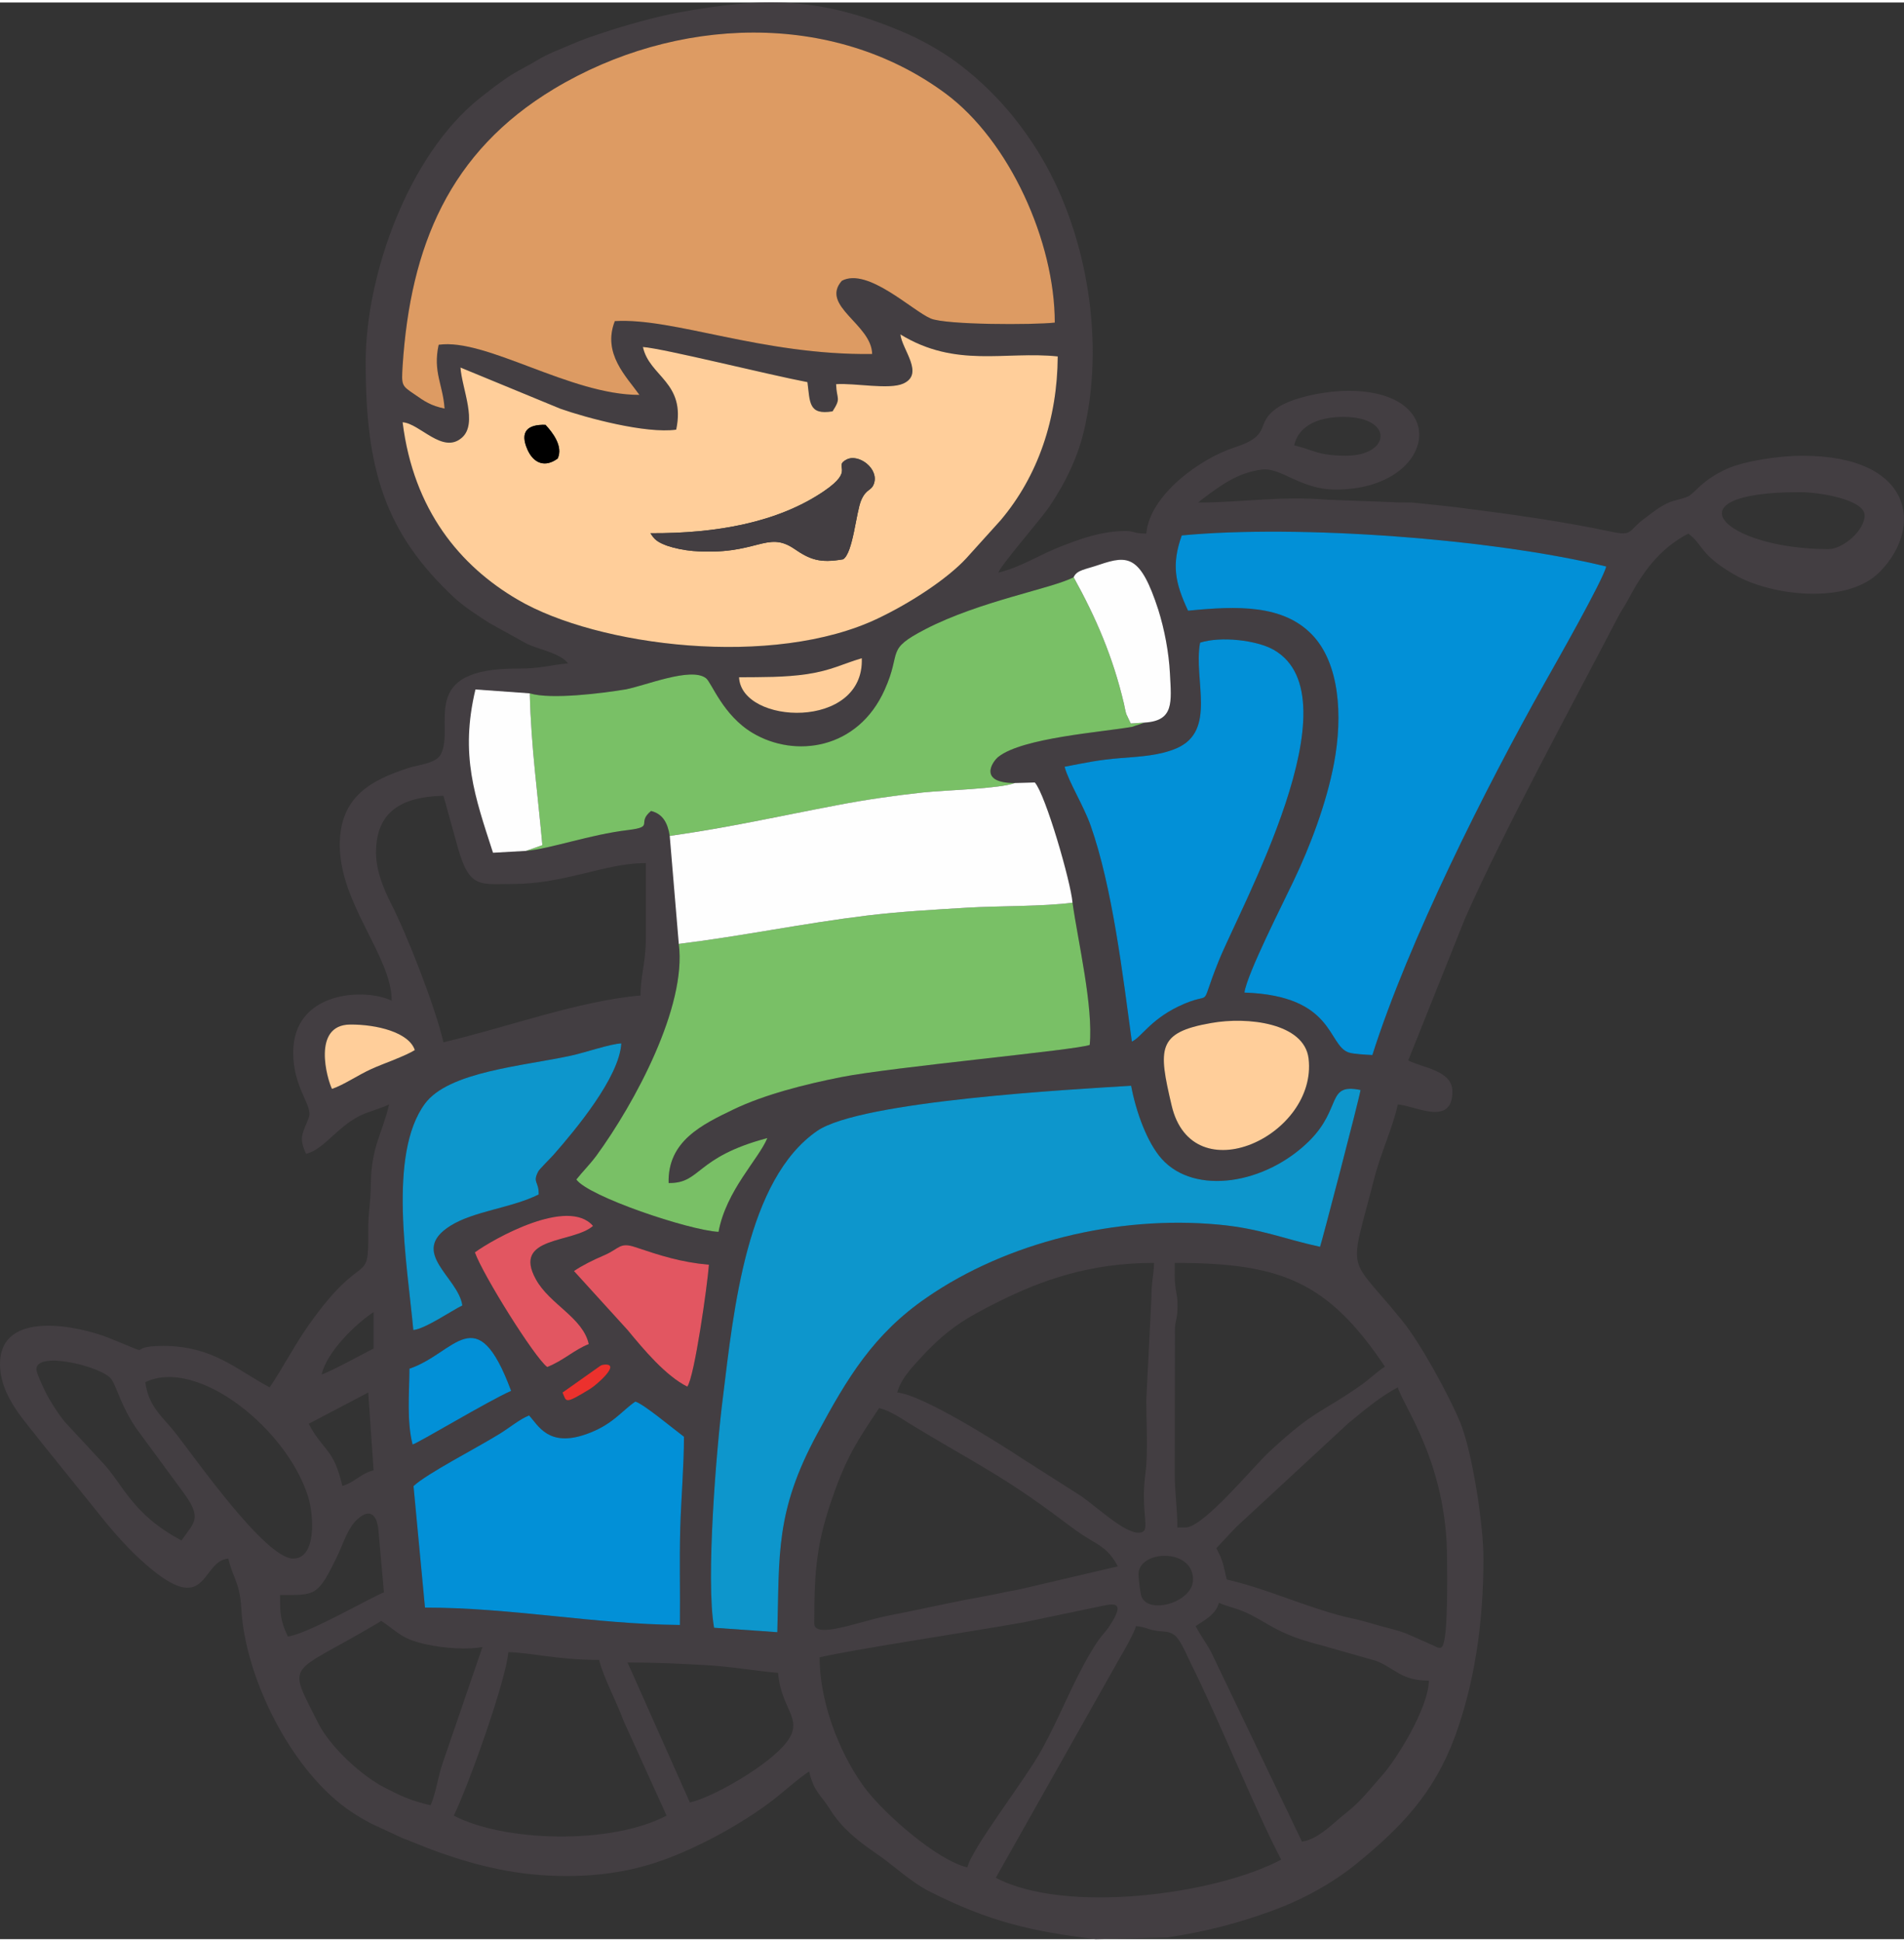<?xml version="1.0" encoding="UTF-8"?> <!-- Creator: CorelDRAW 2017 --> <svg xmlns="http://www.w3.org/2000/svg" xmlns:xlink="http://www.w3.org/1999/xlink" xml:space="preserve" width="103px" height="105px" style="shape-rendering:geometricPrecision; text-rendering:geometricPrecision; image-rendering:optimizeQuality; fill-rule:evenodd; clip-rule:evenodd" viewBox="0 0 103 104.73"><rect x="0" y="0" width="103" height="104.73" fill="#333333" stroke="none"/> <defs> <style type="text/css"> <![CDATA[ .fil8 {fill:black} .fil4 {fill:#0290D7} .fil3 {fill:#0D96CC} .fil0 {fill:#433E42} .fil5 {fill:#79C066} .fil1 {fill:#DD9B63} .fil7 {fill:#E25661} .fil9 {fill:#EC312D} .fil6 {fill:#FEFEFE} .fil2 {fill:#FFCE9A} ]]> </style> </defs> <g id="Слой_x0020_1">  <g id="_2891610747936"> <path class="fil0" d="M53.87 101.41l6.68 -11.84c0.23,-0.39 0.82,-1.41 0.9,-1.77 0.48,0.04 0.65,0.18 1.02,0.24 0.47,0.08 0.71,0.01 1.04,0.23 0.34,0.22 0.71,1.15 0.93,1.59 1.45,2.88 3.53,8.05 4.87,10.57 -3.63,1.92 -11.73,2.95 -15.44,0.98zm-17.81 -3.36c-3.04,1.6 -8.83,1.41 -11.51,0 0.88,-1.84 2.82,-7.34 2.95,-8.84 1.2,0.02 2.65,0.42 4.91,0.42 0.21,0.89 0.92,2.2 1.33,3.31l2.32 5.11zm-2.11 -8.28c1.56,0 2.73,0.06 4.21,0.14 1.25,0.06 2.75,0.32 3.93,0.42 0.18,2.15 1.61,2.55 0.23,4.02 -1.14,1.21 -3.81,2.72 -5,2.99l-3.37 -7.57zm-10.66 7.72c-1.15,-0.27 -1.61,-0.51 -2.53,-0.98 -1.24,-0.65 -2.91,-2.19 -3.55,-3.47 -1.71,-3.41 -1.65,-2.51 3.24,-5.41 0.02,-0.02 0.07,-0.04 0.09,-0.06 0.02,-0.01 0.06,-0.03 0.09,-0.05 0.91,0.61 1.08,0.97 2.39,1.26 1.07,0.24 2.34,0.3 3.08,0.15l-2.15 6.27c-0.25,0.7 -0.38,1.7 -0.66,2.29zm41.39 -9.69c0.49,-0.33 1.09,-0.62 1.26,-1.26 0.35,0.17 0.89,0.28 1.35,0.48 1.22,0.51 1.7,1.19 4.09,1.79l3.06 0.87c1.05,0.41 1.34,1.07 2.86,1.07 -0.03,1.49 -1.76,4.28 -2.56,5.16 -0.68,0.76 -1.12,1.37 -1.93,2 -0.57,0.44 -1.54,1.47 -2.38,1.54l-4.91 -10.24c-0.28,-0.53 -0.57,-0.88 -0.84,-1.41zm-12.35 13.05c-1.62,-0.38 -4.4,-2.82 -5.47,-4.2 -1.2,-1.55 -2.52,-4.42 -2.52,-7.16 1.83,-0.43 8.34,-1.41 11.02,-1.89l4.31 -0.9c0.66,-0.14 1.19,-0.18 0.36,1.08 -0.41,0.61 -0.4,0.39 -1.05,1.48 -1.03,1.76 -1.65,3.46 -2.63,5.23 -0.86,1.58 -3.78,5.32 -4.02,6.36zm-36.76 -12.49c-0.42,-0.89 -0.42,-1.29 -0.42,-2.24 1.94,0 2.03,0.11 3.14,-2.2 0.3,-0.63 0.54,-1.5 1.13,-1.97 0.56,-0.46 0.93,-0.22 1.04,0.55l0.31 3.48c-0.4,0.1 -4.2,2.3 -5.2,2.38zm46.02 -3.36c0,-1.32 2.95,-1.44 2.95,0.28 0,1.22 -2.35,1.91 -2.78,0.95 -0.07,-0.16 -0.17,-0.98 -0.17,-1.23zm-17.54 2.66c0,-3.02 0.13,-4.46 1.11,-7.17 0.71,-1.97 1.33,-2.88 2.4,-4.48 0.62,0.15 1.22,0.58 1.76,0.91 3.29,2 4.89,2.71 8.16,5.17 0.59,0.44 0.95,0.72 1.58,1.09 0.69,0.4 1.02,0.66 1.41,1.39l-5.12 1.2c-0.41,0.1 -0.7,0.13 -1.05,0.21 -0.67,0.15 -1.46,0.28 -2.12,0.41 -1.42,0.28 -2.75,0.58 -4.19,0.86 -1.51,0.3 -3.94,1.27 -3.94,0.41zm21.75 -4.07l0.54 -0.58c0.21,-0.22 0.32,-0.35 0.55,-0.58l6.04 -5.59c0.89,-0.73 1.72,-1.44 2.69,-1.95 0.25,0.96 2.66,4.08 2.66,9.26 0,0.68 0.08,4.43 -0.28,4.78 -0.13,0.13 -0.36,-0.04 -0.46,-0.08 -2.25,-1 -1.23,-0.58 -3.65,-1.28 -0.58,-0.17 -0.99,-0.22 -1.58,-0.39 -2.09,-0.59 -3.88,-1.42 -5.95,-1.9 -0.2,-0.86 -0.19,-0.99 -0.56,-1.69zm-29.02 4.15c-4.72,-0.05 -9.1,-0.94 -13.79,-0.94l-0.62 -6.57c0.74,-0.69 3.37,-2.03 4.68,-2.84 0.53,-0.33 1.07,-0.78 1.57,-0.98 0.5,0.53 1.04,1.74 3.1,1.01 1.42,-0.5 1.91,-1.26 2.65,-1.76 0.45,0.13 2,1.43 2.63,1.9 0,1.56 -0.15,3.29 -0.2,4.91 -0.05,1.75 0,3.52 -0.02,5.27zm-20.08 -10.88l3.22 -1.69 0.29 4.21c-0.7,0.16 -1.04,0.67 -1.69,0.84 -0.48,-2.07 -1.03,-1.86 -1.82,-3.36zm5.45 -2.98c2.48,-0.83 3.62,-3.86 5.5,1.2 -1.25,0.55 -5.02,2.82 -5.33,2.9 -0.32,-1.26 -0.18,-2.74 -0.17,-4.1zm-14.29 0.73c2.83,-1.36 7.67,2.53 8.81,6.2 0.31,1 0.46,3.34 -0.81,3.34 -1.48,0 -5.17,-5.25 -6.32,-6.73 -0.66,-0.87 -1.51,-1.44 -1.68,-2.81zm-5.89 -0.7c0,-1.03 3.65,-0.12 4.07,0.56 0.32,0.51 0.49,1.38 1.31,2.61l2.5 3.4c1.14,1.52 0.66,1.67 -0.03,2.69 -2.72,-1.44 -3.15,-3.05 -4.31,-4.25l-2.02 -2.18c-0.34,-0.42 -0.56,-0.78 -0.85,-1.26 -0.14,-0.23 -0.67,-1.32 -0.67,-1.57zm30.37 -0.09c0.19,-0.13 0.17,-0.14 0.36,-0.16 0.92,-0.07 -0.44,1.11 -0.77,1.31 -1.42,0.87 -1.28,0.7 -1.5,0.2l1.91 -1.35zm-14.94 0.37c0.28,-1.2 1.77,-2.68 2.81,-3.37l0 1.97c-0.49,0.25 -2.42,1.3 -2.81,1.4zm46.15 -6.03c5.74,0 8.28,1 11.37,5.61 -0.49,0.32 -0.84,0.69 -1.35,1.04 -2.19,1.53 -2.39,1.24 -4.88,3.54 -0.94,0.87 -3.58,4.12 -4.57,4.12l-0.43 0c0,-1.16 -0.14,-1.76 -0.14,-2.95l0.01 -7.85c0.05,-0.52 0.13,-0.5 0.14,-1.13 0.01,-0.6 -0.08,-0.72 -0.12,-1.14 -0.05,-0.41 -0.03,-0.83 -0.03,-1.24zm-1.96 14.59c-0.78,0 -2.13,-1.29 -3.09,-1.97l-3.17 -2.02c-1.26,-0.83 -5.42,-3.47 -6.79,-3.59 0.16,-0.65 0.7,-1.26 1.11,-1.7l0.47 -0.51c1.27,-1.29 2.11,-1.81 3.89,-2.7 2.33,-1.16 4.94,-2.1 8.42,-2.1 -0.01,0.62 -0.14,0.98 -0.14,1.82l-0.28 5.61c0,1.11 0.1,2.87 -0.04,3.89 -0.32,2.37 0.39,3.27 -0.38,3.27zm-30.54 -14.15c0.44,-0.3 1.02,-0.59 1.65,-0.86 0.81,-0.35 0.82,-0.72 1.67,-0.43 1.35,0.45 2.44,0.81 3.98,0.95 -0.08,1.09 -0.78,6.07 -1.17,6.59 -1.17,-0.58 -2.37,-2.02 -3.22,-3.05l-2.91 -3.2zm-5.36 -1.01c1.02,-0.74 5.04,-3 6.39,-1.43 -1.07,0.95 -4.39,0.54 -3.09,2.89 0.75,1.36 2.54,2.06 2.86,3.5 -0.79,0.31 -1.38,0.9 -2.25,1.24 -0.71,-0.55 -3.48,-4.99 -3.91,-6.2zm12.94 20.3c-0.46,-2.58 0.13,-9.74 0.48,-12.48 0.58,-4.72 1.28,-11.76 5.1,-14.39 2.37,-1.63 13.94,-2.25 16.98,-2.44 0.27,1.43 0.87,3.08 1.66,3.96 1.78,1.98 5.61,1.38 7.99,-0.99 1.77,-1.77 0.9,-3.12 2.76,-2.74 -0.03,0.33 -2.14,8.4 -2.19,8.48 -1.94,-0.42 -3.22,-0.99 -5.48,-1.2 -5.53,-0.52 -11.49,0.97 -15.79,3.94 -2.89,1.98 -4.31,4.36 -5.94,7.39 -2.27,4.2 -2.03,6.52 -2.15,10.71l-3.42 -0.24zm26.88 -32.7c1.99,-0.36 5.05,0 5.28,1.92 0.49,4.16 -6.29,7.34 -7.41,2.53 -0.72,-3.07 -0.8,-3.94 2.13,-4.45zm-47.55 3.56c-0.26,-0.51 -1.1,-3.46 0.98,-3.48 1.44,-0.01 3.18,0.42 3.5,1.38 -0.52,0.33 -1.7,0.73 -2.34,1.02 -0.75,0.34 -1.49,0.86 -2.14,1.08zm4.4 13.04c-0.33,-3.58 -1.39,-9.48 0.62,-12.23 1.28,-1.75 5.31,-2.04 7.92,-2.61 0.78,-0.17 2.09,-0.63 2.71,-0.66 -0.1,1.83 -2.5,4.7 -3.67,6.03 -0.15,0.17 -0.76,0.77 -0.82,0.89 -0.33,0.63 0.04,0.53 0.02,1.25 -1.49,0.74 -3.49,0.89 -4.77,1.69 -2.29,1.43 0.43,2.78 0.64,4.31 -0.56,0.27 -2.01,1.27 -2.65,1.33zm-2.02 -25.81c0,-2.17 1.31,-3.03 3.65,-3.08l0.76 2.74c0.64,2.31 1.21,2.03 3.03,2.03 1.27,0 2.46,-0.25 3.56,-0.51 1.14,-0.26 2.31,-0.62 3.6,-0.62l0 4.07c0,1.23 -0.29,2.06 -0.29,3.09 -3.31,0.28 -7.25,1.73 -10.66,2.53 -0.44,-1.89 -1.95,-5.78 -2.85,-7.53 -0.36,-0.72 -0.8,-1.72 -0.8,-2.72zm44.58 -11.36c1.11,-0.36 3.07,-0.14 3.99,0.39 4.51,2.58 -1.83,13.95 -2.99,16.84 -1.15,2.86 -0.13,1.46 -2.19,2.45 -1.52,0.74 -2.01,1.68 -2.5,1.89 -0.49,-3.59 -1.05,-8.33 -2.23,-11.68 -0.39,-1.1 -1.18,-2.34 -1.41,-3.18 1.09,-0.21 1.86,-0.38 3.05,-0.47 1.05,-0.08 2.11,-0.14 3.01,-0.53 2.19,-0.95 0.9,-3.7 1.27,-5.71zm-2.99 4.32l-0.69 0.23c-1.64,0.29 -5.92,0.59 -7.23,1.62 -0.34,0.27 -1.1,1.42 0.89,1.42l1.08 -0.03c0.58,0.65 1.95,5.38 2.04,6.5 0.29,2.08 1.13,5.61 0.93,7.69 -0.62,0.27 -10.7,1.2 -13.43,1.74 -2.02,0.4 -4.17,0.95 -5.84,1.75 -1.7,0.82 -3.57,1.71 -3.51,3.98 1.77,0.03 1.41,-1.39 5.34,-2.43 -0.47,1.14 -2.23,2.84 -2.64,5.07 -1.63,-0.09 -7.05,-1.92 -7.69,-2.83 0.34,-0.43 0.7,-0.78 1.07,-1.27 2.09,-2.86 4.91,-8.09 4.47,-11.47l-0.49 -5.84c-0.11,-0.7 -0.37,-1.19 -1.01,-1.35 -0.81,0.66 0.22,0.85 -1.23,1.03 -2.11,0.25 -4.17,1.01 -5.54,1.13l-1.78 0.1c-0.98,-3.03 -1.8,-5.27 -0.95,-8.83l2.94 0.21c1.15,0.35 3.96,-0.01 5.16,-0.21 1.03,-0.18 3.55,-1.24 4.37,-0.61 0.31,0.24 0.91,2 2.52,2.96 2.29,1.37 5.7,0.91 7.15,-2.34 0.95,-2.11 0,-2.13 2.2,-3.27 2.96,-1.53 6.87,-2.2 8.02,-2.81 0.18,-0.4 0.62,-0.41 1.4,-0.68 1.54,-0.52 2.22,-0.52 3.18,2.44 0.33,1.05 0.57,2.29 0.63,3.45 0.08,1.55 0.23,2.55 -1.36,2.65zm-21.95 -2.45c1.26,-0.01 2.46,0.01 3.68,-0.17 1.32,-0.2 1.91,-0.55 2.96,-0.86 0.15,3.9 -6.52,3.61 -6.64,1.03zm23.95 -7.67c6.33,-0.6 16.8,0.18 22.96,1.68 -0.16,0.72 -2.76,5.29 -3.33,6.3 -3.21,5.7 -7.36,13.96 -9.32,20.12 -0.32,-0.02 -1.02,-0.05 -1.28,-0.14 -1.16,-0.39 -0.75,-3.07 -5.64,-3.24 0.14,-1.02 2.13,-4.91 2.66,-6.04 0.88,-1.84 1.78,-4.19 2.19,-6.38 0.48,-2.57 0.29,-5.38 -1.18,-6.92 -1.57,-1.64 -4.03,-1.58 -6.72,-1.31 -0.71,-1.52 -0.9,-2.5 -0.34,-4.07zm33.43 -2.34c1.11,0 3.51,0.41 3.51,1.26 0,0.8 -1.16,1.82 -1.96,1.82 -5.63,0 -8.8,-3.08 -1.55,-3.08zm-24.69 -4.07c2.75,0 2.57,2.1 0.14,2.1 -1.52,0 -1.73,-0.31 -2.8,-0.56 0.27,-1.18 1.49,-1.54 2.66,-1.54zm-27.44 -1.77c1.02,-0.07 2.86,0.31 3.63,-0.03 1.17,-0.52 -0.07,-1.85 -0.15,-2.66 3.01,1.84 5.67,0.89 8.51,1.19 -0.02,3.37 -1.06,6.46 -3.09,8.86l-1.86 2.06c-1.03,1.11 -2.98,2.39 -4.76,3.24 -5.67,2.72 -15.19,1.53 -19.51,-1.01 -3.11,-1.82 -5.63,-4.84 -6.22,-9.59 0.93,0.06 2.16,1.74 3.2,0.84 0.89,-0.76 0.01,-2.65 -0.07,-3.8l5.41 2.23c1.42,0.5 4.63,1.36 6.26,1.13 0.54,-2.57 -1.45,-2.86 -1.8,-4.47 1.12,0.08 6.79,1.5 8.9,1.9 0.14,1.08 0.05,1.8 1.36,1.58 0.48,-0.75 0.22,-0.61 0.19,-1.47zm-21.18 1.32c-0.75,-0.16 -1.07,-0.38 -1.64,-0.78 -0.7,-0.47 -0.69,-0.48 -0.63,-1.53 0.42,-6.46 2.52,-11.57 8.19,-14.98 6.56,-3.94 15.08,-4.26 21.18,0.25 3.46,2.56 5.91,8.01 5.91,12.39 -1.14,0.13 -5.88,0.13 -6.71,-0.22 -1.01,-0.43 -3.42,-2.78 -4.81,-2.04 -1.19,1.36 1.62,2.35 1.64,3.96 -5.97,0.07 -10.7,-1.97 -13.92,-1.78 -0.69,1.76 0.64,3.01 1.33,3.99 -3.74,0.01 -8.29,-3.08 -10.86,-2.71 -0.32,1.47 0.23,2.14 0.32,3.45zm-4.27 -2.5c0,5.78 1.03,9.22 4.81,12.74 0.53,0.49 1.23,0.93 1.87,1.35l2.08 1.15c0.67,0.3 1.79,0.5 2.19,1.04 -0.94,0.08 -1.51,0.29 -2.67,0.28 -5.57,-0.04 -3.42,3.1 -4.21,4.63 -0.26,0.51 -1.22,0.57 -1.77,0.75 -2.01,0.66 -3.7,1.55 -3.7,4.16 0,3.19 2.81,6.02 2.81,8.42 -1.46,-0.7 -5.33,-0.53 -5.33,2.81 0,1.91 1.08,2.88 0.85,3.5 -0.31,0.84 -0.59,1.06 -0.15,1.97 1.02,-0.24 1.75,-1.6 3.16,-2.17 0.46,-0.18 0.94,-0.31 1.33,-0.5 -0.38,1.62 -0.97,2.27 -0.99,4.35 -0.01,1.02 -0.15,1.47 -0.14,2.53 0.03,3.06 -0.23,0.81 -3.22,5.05 -0.77,1.09 -1.37,2.27 -2.11,3.37 -1.79,-0.95 -3.08,-2.24 -5.75,-2.24 -2.28,0 -0.13,0.7 -2.94,-0.43 -1.63,-0.65 -5.9,-1.57 -5.9,1.41 0,1.77 1.42,3.15 2.23,4.23l3.57 4.43c0.76,0.9 1.5,1.71 2.44,2.47 3,2.44 2.66,-0.49 4.11,-0.61 0.24,1.03 0.63,1.32 0.7,2.67 0.21,3.9 2.82,8.94 5.95,11.02 0.36,0.24 0.72,0.45 1.06,0.63l1.72 0.8c0.2,0.07 0.37,0.14 0.61,0.24 2.15,0.88 4.42,1.57 6.8,1.75 1.96,0.15 4.03,0.02 6,-0.58 2.17,-0.66 4.84,-2.1 6.62,-3.47 0.65,-0.5 1.29,-1.1 1.96,-1.55 0.27,1.14 0.63,1.24 1.15,2.08 0.62,0.99 1.47,1.66 2.44,2.33 1.01,0.68 1.85,1.54 2.96,2.1 3.18,1.6 5.44,2.14 8.95,2.56l3.86 -0.09c2.02,-0.3 3.82,-0.76 5.7,-1.45 1.64,-0.6 3.24,-1.47 4.59,-2.57 2.37,-1.94 4.13,-3.75 5.27,-6.8 1.07,-2.89 1.56,-6.17 1.56,-9.67 0,-1.84 -0.6,-5.72 -1.24,-7.32 -0.6,-1.47 -2.16,-4.32 -3.15,-5.54 -3,-3.71 -2.91,-2.29 -1.53,-7.65 0.35,-1.4 0.97,-2.66 1.29,-4.05 0.96,0.08 2.95,1.21 2.95,-0.7 0,-1.15 -1.63,-1.28 -2.39,-1.68l3.09 -7.72c2.22,-4.98 5.68,-11.3 8.27,-16.28 0.19,-0.36 0.31,-0.5 0.52,-0.89 0.81,-1.53 1.7,-2.77 3.27,-3.6 0.83,0.61 0.59,1.13 2.53,2.24 1.95,1.12 6.05,1.63 7.82,-0.16 2.39,-2.41 1.83,-6.29 -4.18,-6.29 -1.31,0 -3.17,0.3 -4.06,0.7 -1.42,0.64 -1.73,1.32 -2.14,1.51 -0.21,0.1 -0.75,0.21 -0.97,0.3 -0.52,0.21 -0.99,0.6 -1.44,0.94 -0.79,0.6 -0.57,0.9 -1.66,0.67 -2.85,-0.6 -5.57,-0.97 -8.5,-1.34 -0.56,-0.07 -1.58,-0.17 -2.15,-0.23 -0.41,-0.05 -0.81,0 -1.22,-0.04l-3.52 -0.13c-2.64,-0.22 -4.6,0.15 -7.02,0.15 0.13,-0.11 0.14,-0.13 0.31,-0.25 0.94,-0.7 1.84,-1.36 3.11,-1.53 1.05,-0.15 2.1,1.08 4.01,1.08 5.41,0 6.36,-5.34 0.7,-5.34 -1.28,0 -2.97,0.36 -3.76,0.86 -1.43,0.91 -0.23,1.5 -2.43,2.21 -1.82,0.59 -4.57,2.56 -4.75,4.65 -0.67,0 -0.65,-0.14 -1.12,-0.14 -1.36,0 -2.59,0.48 -3.61,0.88 -1.12,0.45 -2.1,1.09 -3.27,1.37 0.11,-0.38 2.3,-2.89 2.76,-3.57 0.87,-1.3 1.58,-2.72 1.93,-4.37 1.08,-4.99 -0.03,-10.78 -2.55,-14.83 -1.19,-1.91 -2.62,-3.5 -4.42,-4.84 -0.81,-0.6 -1.96,-1.25 -2.96,-1.66 -4.41,-1.85 -7.36,-1.88 -12.11,-1.01 -1.18,0.22 -2.89,0.7 -3.99,1.07 -0.67,0.22 -1.2,0.4 -1.84,0.68 -0.62,0.27 -1.17,0.46 -1.73,0.8 -0.58,0.35 -1.08,0.58 -1.6,0.92 -0.57,0.38 -0.99,0.72 -1.53,1.14 -3.88,3.08 -6.19,9.58 -6.19,14.3z"></path> <path class="fil1" d="M24.05 21.96c-0.09,-1.31 -0.64,-1.98 -0.32,-3.45 2.57,-0.37 7.12,2.72 10.86,2.71 -0.69,-0.98 -2.02,-2.23 -1.33,-3.99 3.22,-0.19 7.95,1.85 13.92,1.78 -0.02,-1.61 -2.83,-2.6 -1.64,-3.96 1.39,-0.74 3.8,1.61 4.81,2.04 0.83,0.35 5.57,0.35 6.71,0.22 0,-4.38 -2.45,-9.83 -5.91,-12.39 -6.1,-4.51 -14.62,-4.19 -21.18,-0.25 -5.67,3.41 -7.77,8.52 -8.19,14.98 -0.06,1.05 -0.07,1.06 0.63,1.53 0.57,0.4 0.89,0.62 1.64,0.78z"></path> <path class="fil2" d="M35.19 28.7c3.57,0.02 6.89,-0.58 9.38,-2.27 1.75,-1.19 0.45,-1.32 1.24,-1.72 0.64,-0.32 1.74,0.49 1.47,1.3 -0.14,0.42 -0.41,0.26 -0.69,0.9 -0.28,0.64 -0.44,2.86 -0.98,3.2 -1.25,0.22 -1.79,0.02 -2.65,-0.57 -1.49,-1.01 -2.02,0.39 -5.48,0.12 -0.46,-0.04 -0.97,-0.14 -1.38,-0.28 -0.52,-0.19 -0.7,-0.33 -0.91,-0.68zm-5.02 -4.04c-0.69,0.51 -1.31,0.26 -1.64,-0.49 -0.42,-0.96 0,-1.36 0.98,-1.33 0.37,0.4 0.97,1.15 0.66,1.82zm15.06 -4.02c0.03,0.86 0.29,0.72 -0.19,1.47 -1.31,0.22 -1.22,-0.5 -1.36,-1.58 -2.11,-0.4 -7.78,-1.82 -8.9,-1.9 0.35,1.61 2.34,1.9 1.8,4.47 -1.63,0.23 -4.84,-0.63 -6.26,-1.13l-5.41 -2.23c0.08,1.15 0.96,3.04 0.07,3.8 -1.04,0.9 -2.27,-0.78 -3.2,-0.84 0.59,4.75 3.11,7.77 6.22,9.59 4.32,2.54 13.84,3.73 19.51,1.01 1.78,-0.85 3.73,-2.13 4.76,-3.24l1.86 -2.06c2.03,-2.4 3.07,-5.49 3.09,-8.86 -2.84,-0.3 -5.5,0.65 -8.51,-1.19 0.08,0.81 1.32,2.14 0.15,2.66 -0.77,0.34 -2.61,-0.04 -3.63,0.03z"></path> <path class="fil3" d="M38.63 87.89l3.42 0.24c0.12,-4.19 -0.12,-6.51 2.15,-10.71 1.63,-3.03 3.05,-5.41 5.94,-7.39 4.3,-2.97 10.26,-4.46 15.79,-3.94 2.26,0.21 3.54,0.78 5.48,1.2 0.05,-0.08 2.16,-8.15 2.19,-8.48 -1.86,-0.38 -0.99,0.97 -2.76,2.74 -2.38,2.37 -6.21,2.97 -7.99,0.99 -0.79,-0.88 -1.39,-2.53 -1.66,-3.96 -3.04,0.19 -14.61,0.81 -16.98,2.44 -3.82,2.63 -4.52,9.67 -5.1,14.39 -0.35,2.74 -0.94,9.9 -0.48,12.48z"></path> <path class="fil4" d="M63.93 28.82c-0.56,1.57 -0.37,2.55 0.34,4.07 2.69,-0.27 5.15,-0.33 6.72,1.31 1.47,1.54 1.66,4.35 1.18,6.92 -0.41,2.19 -1.31,4.54 -2.19,6.38 -0.53,1.13 -2.52,5.02 -2.66,6.04 4.89,0.17 4.48,2.85 5.64,3.24 0.26,0.09 0.96,0.12 1.28,0.14 1.96,-6.16 6.11,-14.42 9.32,-20.12 0.57,-1.01 3.17,-5.58 3.33,-6.3 -6.16,-1.5 -16.63,-2.28 -22.96,-1.68z"></path> <path class="fil5" d="M36.72 50.91c0.44,3.38 -2.38,8.61 -4.47,11.47 -0.37,0.49 -0.73,0.84 -1.07,1.27 0.64,0.91 6.06,2.74 7.69,2.83 0.41,-2.23 2.17,-3.93 2.64,-5.07 -3.93,1.04 -3.57,2.46 -5.34,2.43 -0.06,-2.27 1.81,-3.16 3.51,-3.98 1.67,-0.8 3.82,-1.35 5.84,-1.75 2.73,-0.54 12.81,-1.47 13.43,-1.74 0.2,-2.08 -0.64,-5.61 -0.93,-7.69 -1.55,0.21 -4.01,0.17 -5.69,0.27 -1.83,0.11 -3.65,0.21 -5.46,0.43 -3.43,0.42 -6.74,1.11 -10.15,1.53z"></path> <path class="fil5" d="M28.66 37.36c0.07,2.92 0.43,5.42 0.68,8.21l-0.89 0.31c1.37,-0.12 3.43,-0.88 5.54,-1.13 1.45,-0.18 0.42,-0.37 1.23,-1.03 0.64,0.16 0.9,0.65 1.01,1.35 3.25,-0.46 5.92,-1.07 9.04,-1.66 1.5,-0.29 3.09,-0.52 4.66,-0.69 1.14,-0.12 4.17,-0.2 4.97,-0.51 -1.99,0 -1.23,-1.15 -0.89,-1.42 1.31,-1.03 5.59,-1.33 7.23,-1.62l0.69 -0.23 -0.76 0.05 -0.24 -0.51c-0.05,-0.15 -0.09,-0.39 -0.13,-0.57 -0.59,-2.5 -1.5,-4.63 -2.72,-6.83 -1.15,0.61 -5.06,1.28 -8.02,2.81 -2.2,1.14 -1.25,1.16 -2.2,3.27 -1.45,3.25 -4.86,3.71 -7.15,2.34 -1.61,-0.96 -2.21,-2.72 -2.52,-2.96 -0.82,-0.63 -3.34,0.43 -4.37,0.61 -1.2,0.2 -4.01,0.56 -5.16,0.21z"></path> <path class="fil4" d="M64.92 34.62c-0.37,2.01 0.92,4.76 -1.27,5.71 -0.9,0.39 -1.96,0.45 -3.01,0.53 -1.19,0.09 -1.96,0.26 -3.05,0.47 0.23,0.84 1.02,2.08 1.41,3.18 1.18,3.35 1.74,8.09 2.23,11.68 0.49,-0.21 0.98,-1.15 2.5,-1.89 2.06,-0.99 1.04,0.41 2.19,-2.45 1.16,-2.89 7.5,-14.26 2.99,-16.84 -0.92,-0.53 -2.88,-0.75 -3.99,-0.39z"></path> <path class="fil4" d="M36.78 87.74c0.02,-1.75 -0.03,-3.52 0.02,-5.27 0.05,-1.62 0.2,-3.35 0.2,-4.91 -0.63,-0.47 -2.18,-1.77 -2.63,-1.9 -0.74,0.5 -1.23,1.26 -2.65,1.76 -2.06,0.73 -2.6,-0.48 -3.1,-1.01 -0.5,0.2 -1.04,0.65 -1.57,0.98 -1.31,0.81 -3.94,2.15 -4.68,2.84l0.62 6.57c4.69,0 9.07,0.89 13.79,0.94z"></path> <path class="fil6" d="M36.23 45.07l0.49 5.84c3.41,-0.42 6.72,-1.11 10.15,-1.53 1.81,-0.22 3.63,-0.32 5.46,-0.43 1.68,-0.1 4.14,-0.06 5.69,-0.27 -0.09,-1.12 -1.46,-5.85 -2.04,-6.5l-1.08 0.03c-0.8,0.31 -3.83,0.39 -4.97,0.51 -1.57,0.17 -3.16,0.4 -4.66,0.69 -3.12,0.59 -5.79,1.2 -9.04,1.66z"></path> <path class="fil3" d="M22.36 71.79c0.64,-0.06 2.09,-1.06 2.65,-1.33 -0.21,-1.53 -2.93,-2.88 -0.64,-4.31 1.28,-0.8 3.28,-0.95 4.77,-1.69 0.02,-0.72 -0.35,-0.62 -0.02,-1.25 0.06,-0.12 0.67,-0.72 0.82,-0.89 1.17,-1.33 3.57,-4.2 3.67,-6.03 -0.62,0.03 -1.93,0.49 -2.71,0.66 -2.61,0.57 -6.64,0.86 -7.92,2.61 -2.01,2.75 -0.95,8.65 -0.62,12.23z"></path> <path class="fil2" d="M65.51 55.19c-2.93,0.51 -2.85,1.38 -2.13,4.45 1.12,4.81 7.9,1.63 7.41,-2.53 -0.23,-1.92 -3.29,-2.28 -5.28,-1.92z"></path> <path class="fil7" d="M31.05 68.6l2.91 3.2c0.85,1.03 2.05,2.47 3.22,3.05 0.39,-0.52 1.09,-5.5 1.17,-6.59 -1.54,-0.14 -2.63,-0.5 -3.98,-0.95 -0.85,-0.29 -0.86,0.08 -1.67,0.43 -0.63,0.27 -1.21,0.56 -1.65,0.86z"></path> <path class="fil6" d="M28.45 45.88l0.89 -0.31c-0.25,-2.79 -0.61,-5.29 -0.68,-8.21l-2.94 -0.21c-0.85,3.56 -0.03,5.8 0.95,8.83l1.78 -0.1z"></path> <path class="fil6" d="M58.08 31.08c1.22,2.2 2.13,4.33 2.72,6.83 0.04,0.18 0.08,0.42 0.13,0.57l0.24 0.51 0.76 -0.05c1.59,-0.1 1.44,-1.1 1.36,-2.65 -0.06,-1.16 -0.3,-2.4 -0.63,-3.45 -0.96,-2.96 -1.64,-2.96 -3.18,-2.44 -0.78,0.27 -1.22,0.28 -1.4,0.68z"></path> <path class="fil0" d="M35.19 28.7c0.21,0.35 0.39,0.49 0.91,0.68 0.41,0.14 0.92,0.24 1.38,0.28 3.46,0.27 3.99,-1.13 5.48,-0.12 0.86,0.59 1.4,0.79 2.65,0.57 0.54,-0.34 0.7,-2.56 0.98,-3.2 0.28,-0.64 0.55,-0.48 0.69,-0.9 0.27,-0.81 -0.83,-1.62 -1.47,-1.3 -0.79,0.4 0.51,0.53 -1.24,1.72 -2.49,1.69 -5.81,2.29 -9.38,2.27z"></path> <path class="fil7" d="M25.69 67.59c0.43,1.21 3.2,5.65 3.91,6.2 0.87,-0.34 1.46,-0.93 2.25,-1.24 -0.32,-1.44 -2.11,-2.14 -2.86,-3.5 -1.3,-2.35 2.02,-1.94 3.09,-2.89 -1.35,-1.57 -5.37,0.69 -6.39,1.43z"></path> <path class="fil4" d="M22.15 73.88c-0.01,1.36 -0.15,2.84 0.17,4.1 0.31,-0.08 4.08,-2.35 5.33,-2.9 -1.88,-5.06 -3.02,-2.03 -5.5,-1.2z"></path> <path class="fil2" d="M39.98 36.49c0.12,2.58 6.79,2.87 6.64,-1.03 -1.05,0.31 -1.64,0.66 -2.96,0.86 -1.22,0.18 -2.42,0.16 -3.68,0.17z"></path> <path class="fil2" d="M17.96 58.75c0.65,-0.22 1.39,-0.74 2.14,-1.08 0.64,-0.29 1.82,-0.69 2.34,-1.02 -0.32,-0.96 -2.06,-1.39 -3.5,-1.38 -2.08,0.02 -1.24,2.97 -0.98,3.48z"></path> <path class="fil8" d="M30.17 24.66c0.31,-0.67 -0.29,-1.42 -0.66,-1.82 -0.98,-0.03 -1.4,0.37 -0.98,1.33 0.33,0.75 0.95,1 1.64,0.49z"></path> <path class="fil9" d="M30.43 75.17c0.22,0.5 0.08,0.67 1.5,-0.2 0.33,-0.2 1.69,-1.38 0.77,-1.31 -0.19,0.02 -0.17,0.03 -0.36,0.16l-1.91 1.35z"></path> </g> </g> </svg> 